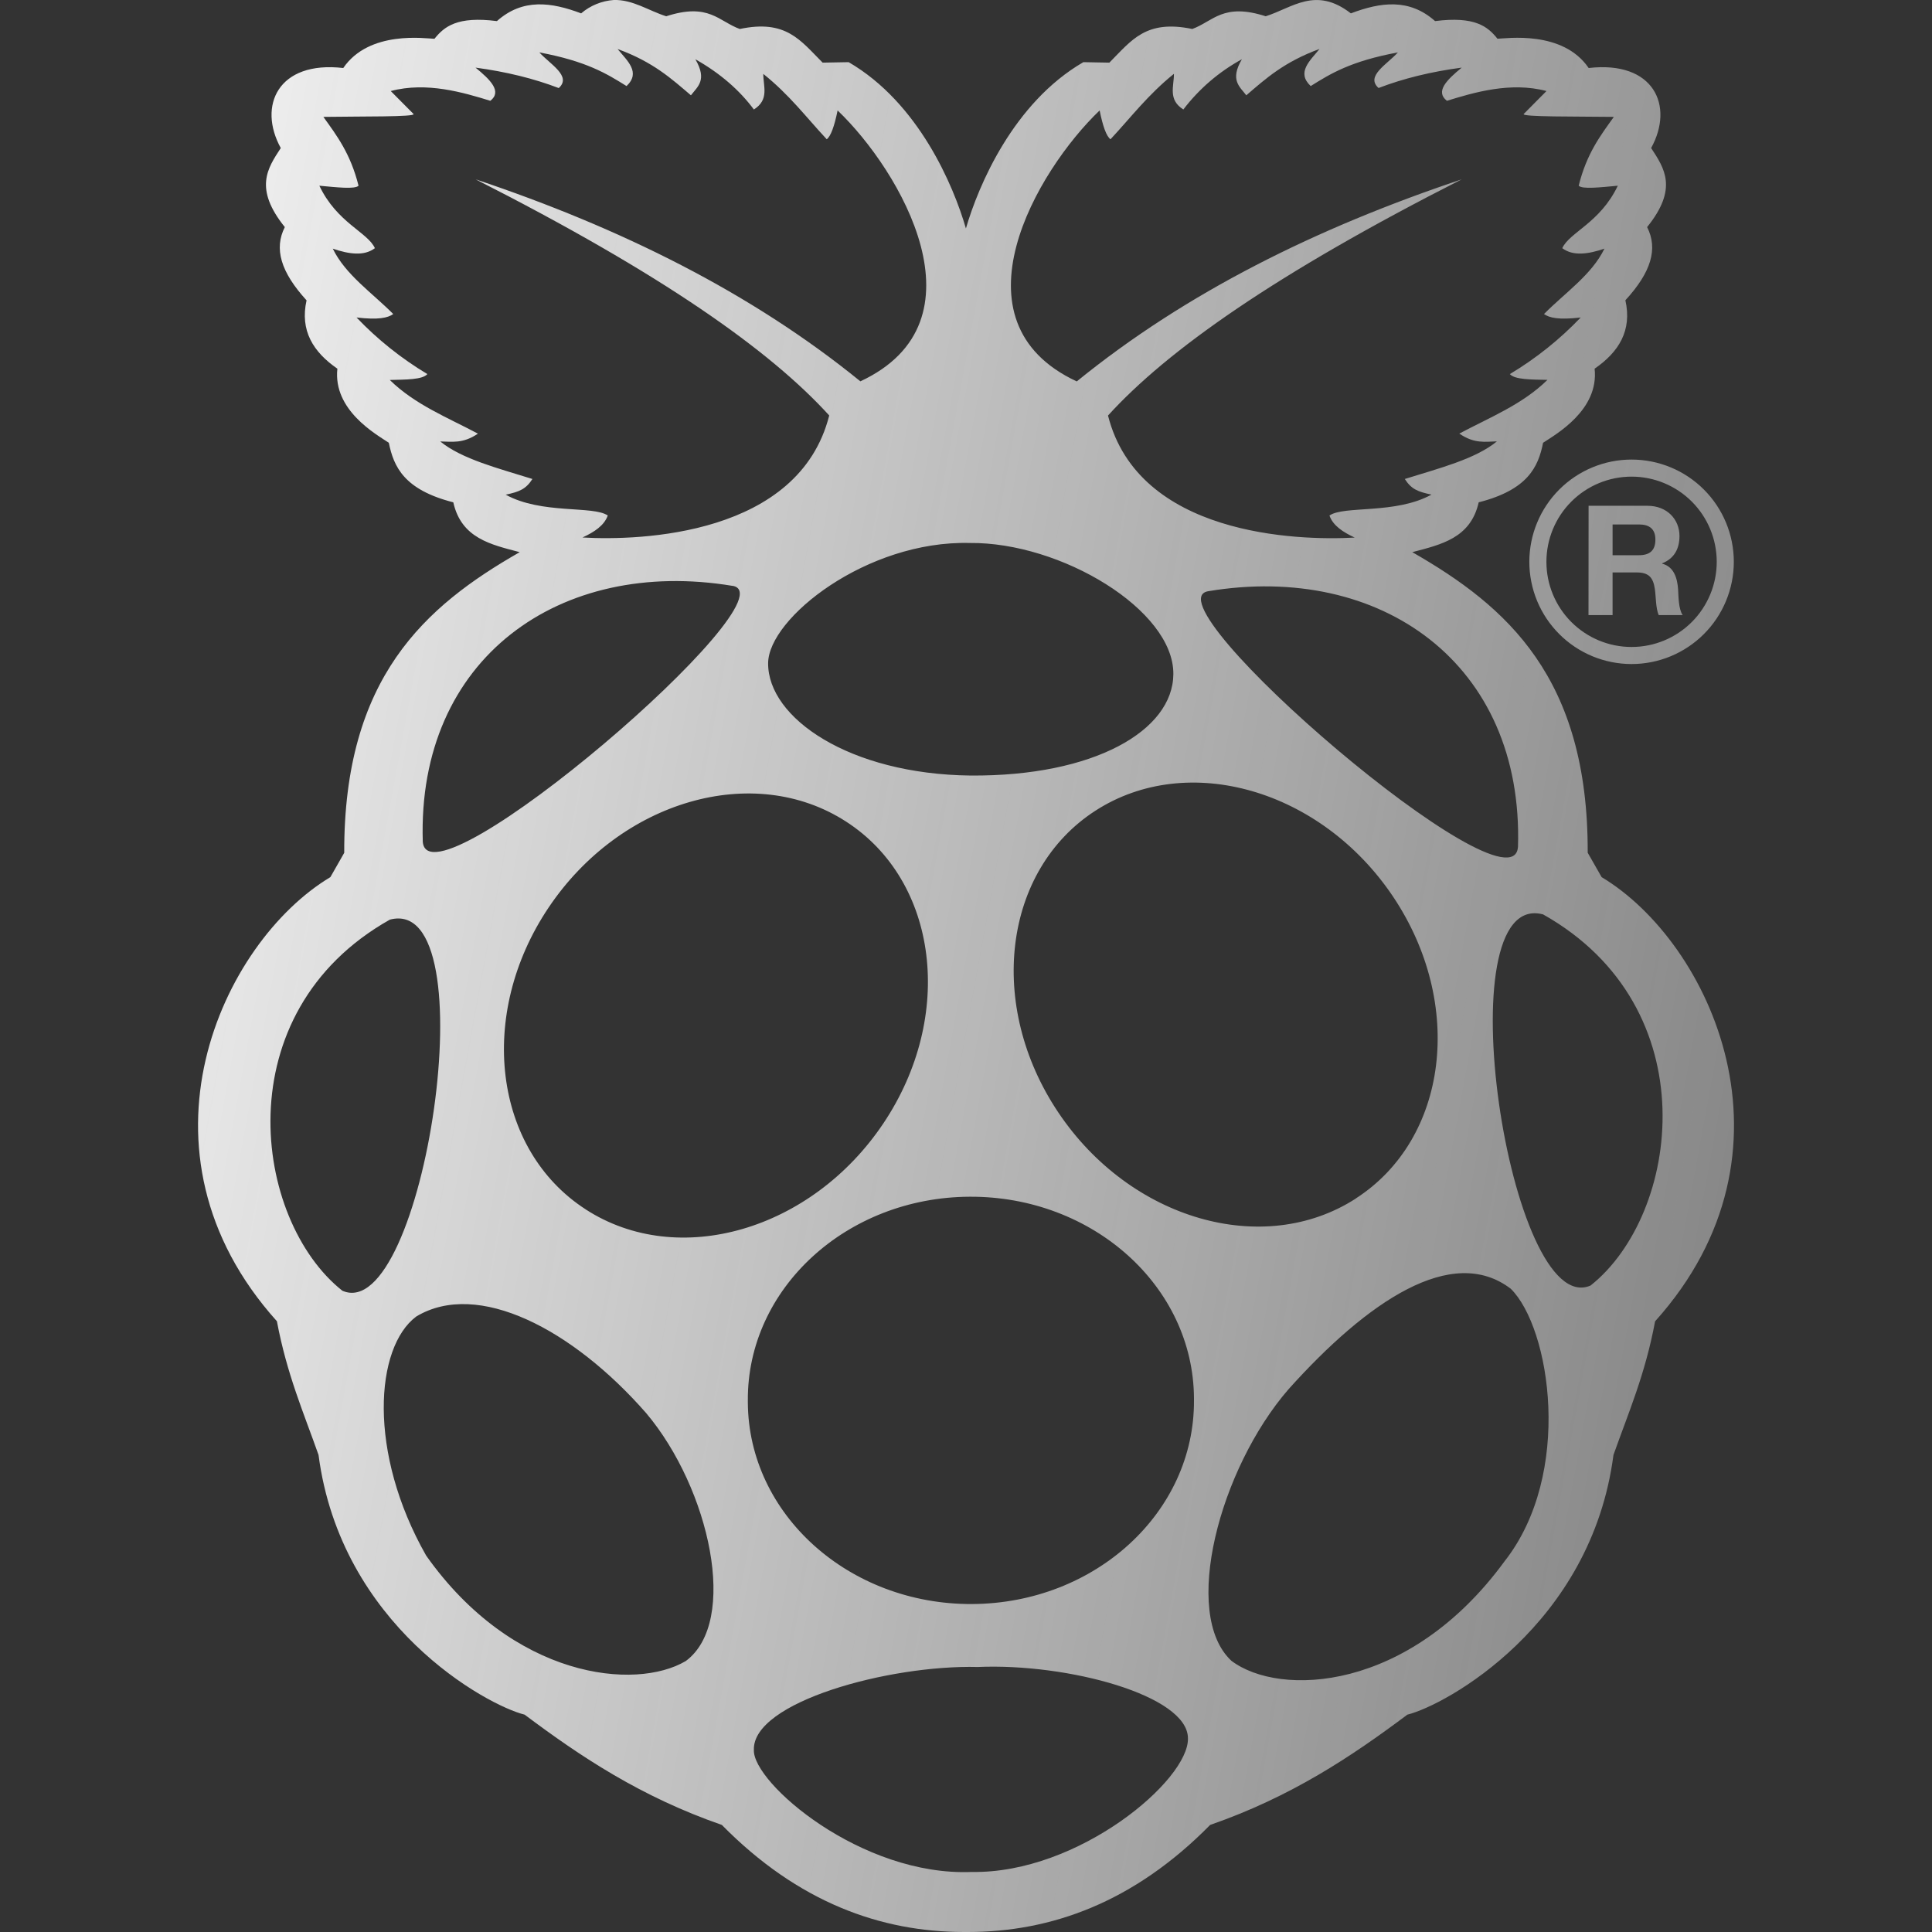 <svg width="112" height="112" viewBox="0 0 112 112" fill="none" xmlns="http://www.w3.org/2000/svg">
<rect x="0" y="0" width="112" height="112" fill="#333333" stroke="none"/>
<g id="simple-icons:raspberrypi" clip-path="url(#clip0_186_30)">
<path id="Vector" d="M92.848 50.848L92.041 49.434C92.073 39.289 87.365 35.154 81.872 32.009C83.533 31.57 85.251 31.206 85.722 29.12C88.573 28.392 89.175 27.067 89.455 25.667C90.202 25.172 92.703 23.772 92.442 21.373C93.842 20.407 94.621 19.166 94.225 17.407C95.727 15.773 96.124 14.415 95.485 13.165C97.291 10.925 96.488 9.758 95.718 8.582C97.071 6.132 95.877 3.505 92.097 3.943C90.594 1.736 87.318 2.235 86.809 2.245C86.245 1.535 85.498 0.929 83.193 1.223C81.699 -0.107 80.033 0.121 78.311 0.775C76.267 -0.812 74.919 0.457 73.374 0.943C70.901 0.145 70.331 1.237 69.118 1.68C66.421 1.12 65.599 2.338 64.311 3.631L62.804 3.603C58.735 5.964 56.714 10.771 55.995 13.244C55.281 10.771 53.261 5.964 49.196 3.603L47.689 3.631C46.396 2.338 45.575 1.115 42.887 1.68C41.659 1.237 41.095 0.14 38.621 0.943C37.609 0.625 36.68 -0.033 35.579 -4.79047e-05C34.882 0.05 34.22 0.321 33.689 0.775C31.962 0.121 30.296 -0.107 28.807 1.223C26.502 0.929 25.755 1.54 25.186 2.249C24.682 2.235 21.406 1.736 19.899 3.943C16.119 3.505 14.929 6.137 16.277 8.582C15.507 9.758 14.709 10.925 16.511 13.165C15.876 14.415 16.273 15.769 17.771 17.411C17.379 19.166 18.158 20.407 19.558 21.373C19.297 23.777 21.798 25.172 22.54 25.667C22.825 27.067 23.427 28.392 26.278 29.12C26.745 31.211 28.467 31.57 30.128 32.009C24.635 35.149 19.927 39.289 19.955 49.439L19.152 50.848C12.857 54.623 7.196 66.743 16.053 76.594C16.632 79.679 17.603 81.895 18.466 84.345C19.759 94.225 28.191 98.849 30.413 99.4C33.675 101.845 37.147 104.16 41.846 105.793C46.27 110.287 51.067 112 55.893 112H56.107C60.933 112 65.73 110.287 70.154 105.793C74.853 104.16 78.325 101.841 81.587 99.4C83.809 98.849 92.246 94.225 93.534 84.345C94.402 81.895 95.373 79.679 95.947 76.599C104.809 66.743 99.143 54.619 92.848 50.848ZM87.995 49.117C87.668 53.205 66.365 34.883 70.047 34.272C80.029 32.611 88.335 38.453 87.999 49.112M78.596 69.482C73.239 72.935 65.52 70.705 61.353 64.493C57.185 58.282 58.151 50.447 63.509 46.993C68.866 43.54 76.589 45.766 80.757 51.977C84.919 58.184 83.958 66.024 78.596 69.477M63.747 6.403C63.933 7.322 64.139 7.901 64.377 8.073C65.562 6.804 66.533 5.507 68.054 4.279C68.059 4.998 67.695 5.777 68.6 6.347C69.514 5.149 70.67 4.156 71.993 3.435C71.283 4.648 71.871 5.021 72.249 5.525C73.369 4.564 74.433 3.593 76.496 2.837C75.936 3.528 75.143 4.2 75.983 4.989C77.135 4.27 78.297 3.547 81.037 3.038C80.421 3.724 79.142 4.415 79.917 5.101C81.363 4.547 82.97 4.153 84.737 3.92C83.888 4.62 83.179 5.301 83.879 5.843C85.428 5.367 87.565 4.723 89.651 5.278L88.331 6.608C88.181 6.785 91.42 6.748 93.557 6.776C92.778 7.859 91.98 8.904 91.518 10.766C91.728 10.981 92.787 10.859 93.786 10.766C92.759 12.922 90.986 13.463 90.566 14.387C91.196 14.859 92.059 14.737 93.011 14.415C92.274 15.932 90.725 16.973 89.507 18.205C89.815 18.424 90.356 18.555 91.635 18.405C90.419 19.678 89.038 20.782 87.528 21.686C87.808 22.013 88.797 22.003 89.707 22.022C88.247 23.455 86.361 24.197 84.597 25.135C85.475 25.741 86.105 25.601 86.777 25.587C85.531 26.614 83.407 27.151 81.438 27.767C81.811 28.35 82.185 28.509 82.987 28.672C80.901 29.825 77.915 29.297 77.07 29.885C77.275 30.469 77.849 30.847 78.535 31.164C75.175 31.355 65.991 31.038 64.232 24.089C67.671 20.309 73.943 15.876 84.737 10.397C76.337 13.207 68.763 16.954 62.421 22.111C54.964 18.639 60.107 9.884 63.742 6.407M56.215 31.477C61.502 31.421 68.049 35.359 68.021 39.079C67.998 42.355 63.425 45.01 56.261 44.959C49.238 44.879 44.511 41.622 44.529 38.449C44.539 35.835 50.26 31.323 56.215 31.477ZM29.316 28.677C30.119 28.509 30.492 28.35 30.865 27.767C28.896 27.151 26.773 26.614 25.522 25.592C26.199 25.597 26.829 25.737 27.706 25.139C25.942 24.201 24.057 23.459 22.596 22.027C23.506 22.003 24.491 22.017 24.775 21.686C23.265 20.782 21.884 19.678 20.669 18.405C21.947 18.555 22.489 18.424 22.797 18.205C21.574 16.973 20.029 15.932 19.292 14.415C20.239 14.737 21.107 14.859 21.733 14.387C21.317 13.463 19.539 12.922 18.513 10.766C19.516 10.859 20.575 10.981 20.785 10.766C20.319 8.904 19.525 7.859 18.746 6.776C20.883 6.743 24.122 6.785 23.973 6.608L22.652 5.278C24.738 4.723 26.875 5.367 28.425 5.843C29.125 5.301 28.415 4.615 27.566 3.92C29.336 4.156 30.945 4.552 32.391 5.105C33.161 4.415 31.887 3.724 31.267 3.038C34.006 3.551 35.168 4.27 36.321 4.989C37.161 4.195 36.367 3.528 35.803 2.842C37.87 3.593 38.929 4.569 40.054 5.525C40.432 5.021 41.02 4.653 40.311 3.435C41.781 4.265 42.887 5.25 43.703 6.347C44.609 5.777 44.245 4.998 44.249 4.284C45.771 5.502 46.741 6.804 47.927 8.073C48.16 7.901 48.37 7.322 48.557 6.403C52.197 9.879 57.33 18.634 49.877 22.106C43.54 16.954 35.966 13.207 27.575 10.397C38.365 15.876 44.637 20.309 48.071 24.085C46.312 31.038 37.128 31.355 33.768 31.159C34.454 30.842 35.028 30.464 35.233 29.885C34.393 29.297 31.402 29.829 29.316 28.677ZM42.462 33.959C46.139 34.566 24.836 52.887 24.509 48.799C24.173 38.145 32.48 32.303 42.467 33.964M19.847 74.825C14.672 70.723 13.006 58.711 22.601 53.312C28.387 51.786 24.556 76.888 19.847 74.825ZM39.755 96.292C36.834 98.023 29.745 97.309 24.705 90.179C21.303 84.196 21.742 78.106 24.131 76.319C27.701 74.172 33.213 77.065 37.459 81.919C41.155 86.305 42.84 94.015 39.755 96.292ZM33.959 70.112C28.602 66.659 27.636 58.819 31.803 52.612C35.971 46.405 43.689 44.165 49.047 47.628C54.404 51.081 55.37 58.921 51.207 65.128C47.04 71.339 39.321 73.575 33.964 70.117M56.341 108.519C49.919 108.789 43.619 103.339 43.703 101.444C43.61 98.672 51.525 96.507 56.686 96.637C61.88 96.409 68.852 98.28 68.866 100.763C68.95 103.175 62.543 108.621 56.341 108.519ZM69.216 81.181C69.253 87.668 63.495 92.951 56.35 92.988C49.21 93.021 43.391 87.789 43.353 81.303V81.181C43.316 74.695 49.075 69.407 56.215 69.375C63.355 69.342 69.179 74.569 69.216 81.055V81.181ZM87.206 90.529C81.671 98.089 74.177 98.387 71.386 96.278C68.469 93.571 70.695 85.148 74.699 80.533C79.273 75.437 84.173 72.114 87.579 74.709C89.875 76.963 91.219 85.447 87.206 90.529ZM92.209 74.522C87.5 76.575 83.669 51.478 89.455 53.009C99.055 58.408 97.389 70.415 92.209 74.522ZM92.087 35.658H93.483V33.185H94.878C95.578 33.185 95.835 33.474 95.933 34.141C96.003 34.645 95.984 35.257 96.157 35.658H97.547C97.3 35.303 97.305 34.557 97.281 34.16C97.235 33.516 97.043 32.853 96.357 32.676V32.657C97.057 32.377 97.361 31.817 97.361 31.071C97.361 30.109 96.642 29.321 95.508 29.321H92.092L92.087 35.658ZM93.483 30.403H95.009C95.629 30.403 95.965 30.674 95.965 31.281C95.965 31.92 95.629 32.186 95.009 32.186H93.483V30.403ZM88.657 32.569C88.657 33.347 88.811 34.118 89.108 34.837C89.406 35.556 89.843 36.209 90.393 36.759C90.944 37.31 91.597 37.746 92.316 38.044C93.035 38.342 93.806 38.495 94.584 38.495C95.362 38.495 96.133 38.342 96.852 38.044C97.571 37.746 98.224 37.31 98.775 36.759C99.325 36.209 99.762 35.556 100.059 34.837C100.357 34.118 100.511 33.347 100.511 32.569C100.511 30.997 99.886 29.489 98.775 28.378C97.663 27.266 96.156 26.642 94.584 26.642C93.012 26.642 91.505 27.266 90.393 28.378C89.282 29.489 88.657 30.997 88.657 32.569ZM99.521 32.569C99.521 33.878 99.001 35.134 98.075 36.06C97.149 36.986 95.893 37.506 94.584 37.506C93.275 37.506 92.019 36.986 91.093 36.06C90.167 35.134 89.647 33.878 89.647 32.569C89.647 31.259 90.167 30.003 91.093 29.077C92.019 28.151 93.275 27.631 94.584 27.631C95.893 27.631 97.149 28.151 98.075 29.077C99.001 30.003 99.521 31.259 99.521 32.569Z" fill="url(#paint0_linear_186_30)"/>
</g>
<defs>
<linearGradient id="paint0_linear_186_30" x1="11.481" y1="-0.001" x2="117.48" y2="19.414" gradientUnits="userSpaceOnUse">
<stop stop-color="#F2F2F2"/>
<stop offset="1" stop-color="#F2F2F2" stop-opacity="0.4"/>
</linearGradient>
<clipPath id="clip0_186_30">
<rect width="112" height="112" fill="white"/>
</clipPath>
</defs>
</svg>
